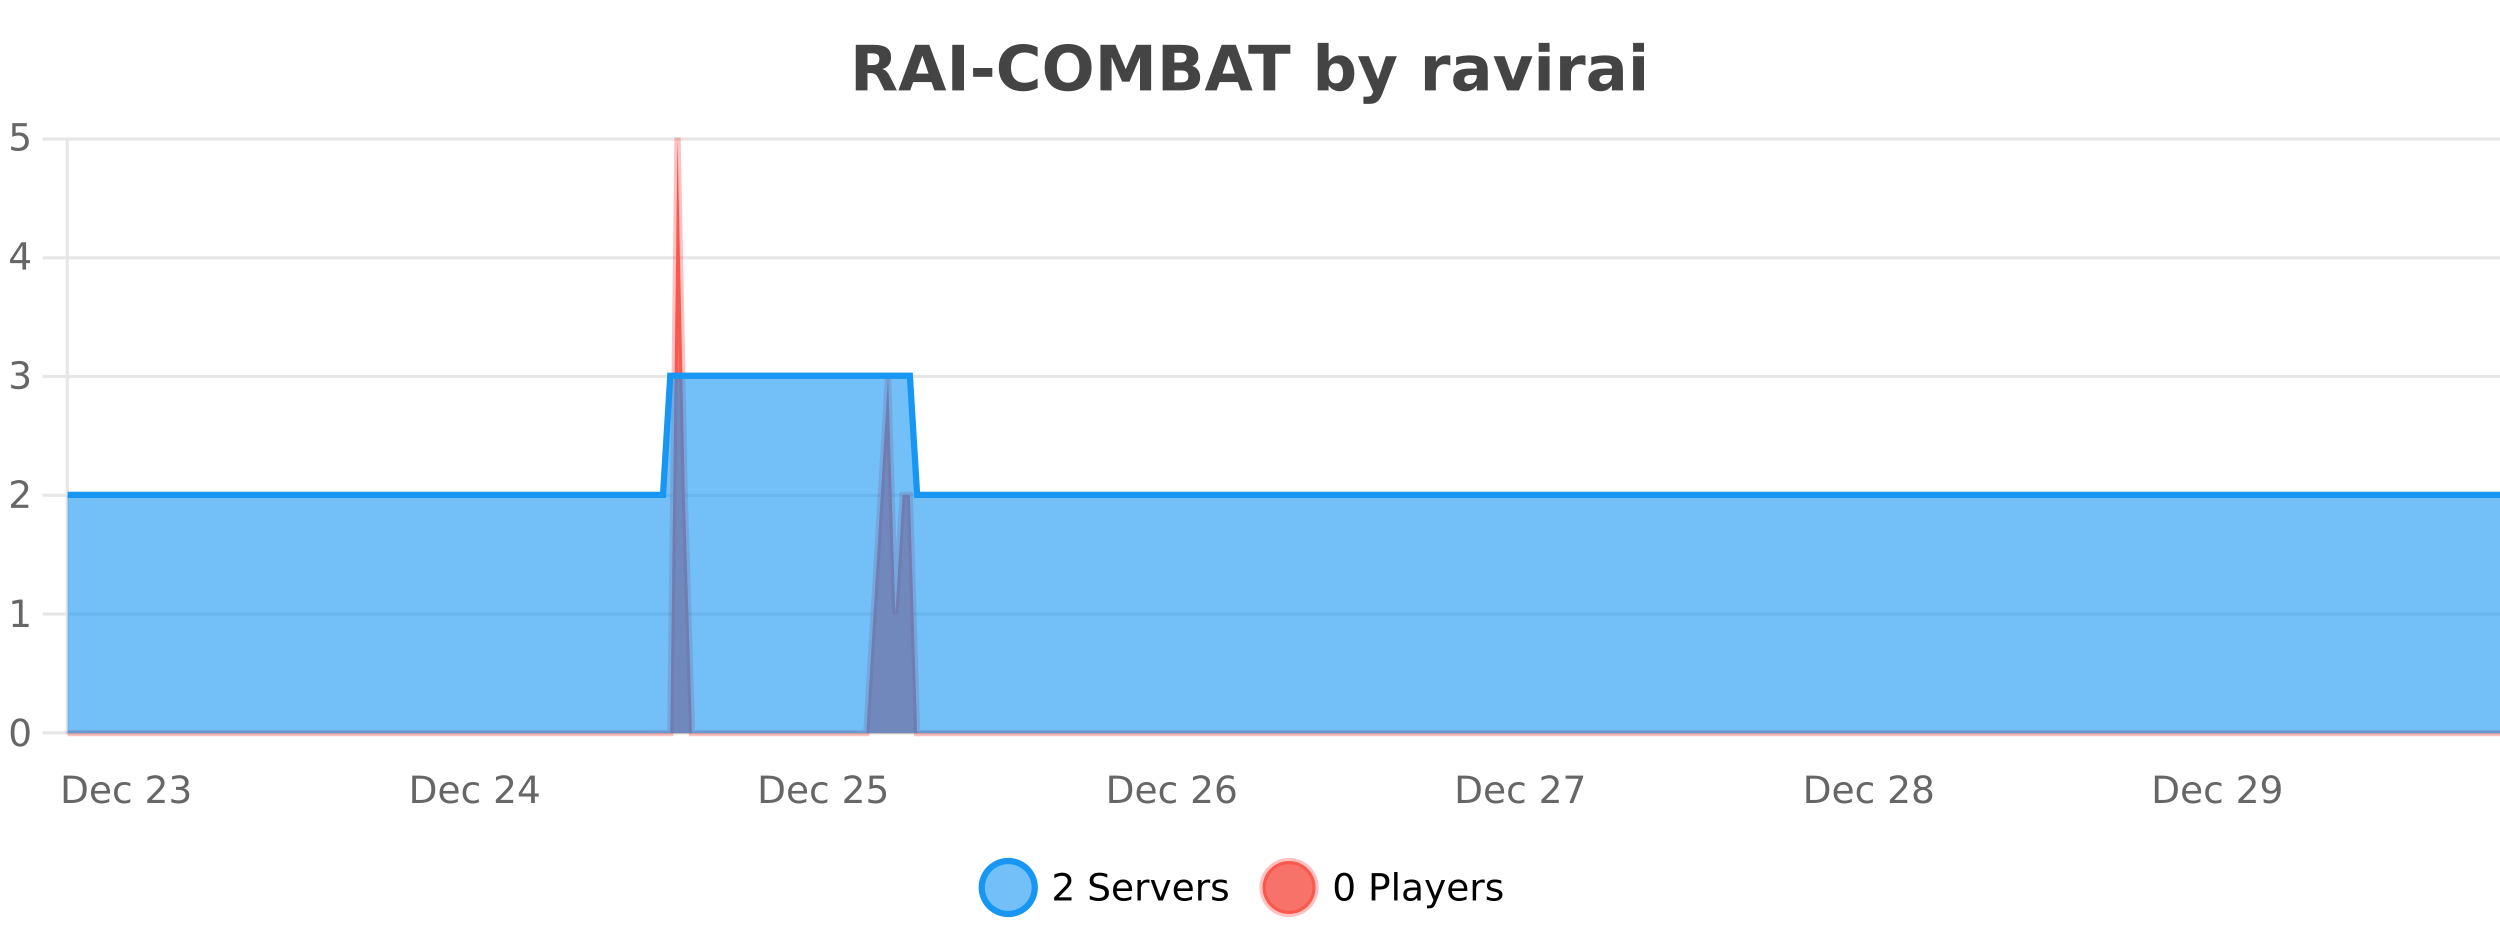 <?xml version="1.0" encoding="UTF-8"?>
<svg xmlns="http://www.w3.org/2000/svg" xmlns:xlink="http://www.w3.org/1999/xlink" width="800pt" height="300pt" viewBox="0 0 800 300" version="1.1">
<defs>
<clipPath id="clip1">
  <path d="M 285 263 L 360 263 L 360 300 L 285 300 Z M 285 263 "/>
</clipPath>
<clipPath id="clip2">
  <path d="M 375 263 L 450 263 L 450 300 L 375 300 Z M 375 263 "/>
</clipPath>
<clipPath id="clip3">
  <path d="M 21.633 44 L 800 44 L 800 234.602 L 21.633 234.602 Z M 21.633 44 "/>
</clipPath>
<clipPath id="clip4">
  <path d="M 20.633 43 L 800 43 L 800 235.602 L 20.633 235.602 Z M 20.633 43 "/>
</clipPath>
<clipPath id="clip5">
  <path d="M 21.633 120 L 800 120 L 800 234.602 L 21.633 234.602 Z M 21.633 120 "/>
</clipPath>
<clipPath id="clip6">
  <path d="M 20.633 91 L 800 91 L 800 187 L 20.633 187 Z M 20.633 91 "/>
</clipPath>
</defs>
<g id="surface4300246">
<rect x="0" y="0" width="800" height="300" style="fill:rgb(100%,100%,100%);fill-opacity:1;stroke:none;"/>
<path style="fill:none;stroke-width:1;stroke-linecap:butt;stroke-linejoin:miter;stroke:rgb(0%,0%,0%);stroke-opacity:0.098;stroke-miterlimit:10;" d="M 22 234.5 L 800 234.5 "/>
<path style="fill:none;stroke-width:1;stroke-linecap:butt;stroke-linejoin:miter;stroke:rgb(0%,0%,0%);stroke-opacity:0.098;stroke-miterlimit:10;" d="M 13.633 234.5 L 21 234.5 "/>
<path style="fill:none;stroke-width:1;stroke-linecap:butt;stroke-linejoin:miter;stroke:rgb(0%,0%,0%);stroke-opacity:0.098;stroke-miterlimit:10;" d="M 22 196.5 L 800 196.5 "/>
<path style="fill:none;stroke-width:1;stroke-linecap:butt;stroke-linejoin:miter;stroke:rgb(0%,0%,0%);stroke-opacity:0.098;stroke-miterlimit:10;" d="M 13.633 196.5 L 21 196.5 "/>
<path style="fill:none;stroke-width:1;stroke-linecap:butt;stroke-linejoin:miter;stroke:rgb(0%,0%,0%);stroke-opacity:0.098;stroke-miterlimit:10;" d="M 22 158.5 L 800 158.5 "/>
<path style="fill:none;stroke-width:1;stroke-linecap:butt;stroke-linejoin:miter;stroke:rgb(0%,0%,0%);stroke-opacity:0.098;stroke-miterlimit:10;" d="M 13.633 158.5 L 21 158.5 "/>
<path style="fill:none;stroke-width:1;stroke-linecap:butt;stroke-linejoin:miter;stroke:rgb(0%,0%,0%);stroke-opacity:0.098;stroke-miterlimit:10;" d="M 22 120.5 L 800 120.5 "/>
<path style="fill:none;stroke-width:1;stroke-linecap:butt;stroke-linejoin:miter;stroke:rgb(0%,0%,0%);stroke-opacity:0.098;stroke-miterlimit:10;" d="M 13.633 120.5 L 21 120.5 "/>
<path style="fill:none;stroke-width:1;stroke-linecap:butt;stroke-linejoin:miter;stroke:rgb(0%,0%,0%);stroke-opacity:0.098;stroke-miterlimit:10;" d="M 22 82.5 L 800 82.5 "/>
<path style="fill:none;stroke-width:1;stroke-linecap:butt;stroke-linejoin:miter;stroke:rgb(0%,0%,0%);stroke-opacity:0.098;stroke-miterlimit:10;" d="M 13.633 82.5 L 21 82.5 "/>
<path style="fill:none;stroke-width:1;stroke-linecap:butt;stroke-linejoin:miter;stroke:rgb(0%,0%,0%);stroke-opacity:0.098;stroke-miterlimit:10;" d="M 22 44.5 L 800 44.5 "/>
<path style="fill:none;stroke-width:1;stroke-linecap:butt;stroke-linejoin:miter;stroke:rgb(0%,0%,0%);stroke-opacity:0.098;stroke-miterlimit:10;" d="M 13.633 44.5 L 21 44.5 "/>
<path style=" stroke:none;fill-rule:nonzero;fill:rgb(9.02%,58.824%,95.294%);fill-opacity:0.6;" d="M 331.121 284 C 331.121 288.688 327.324 292.484 322.637 292.484 C 317.953 292.484 314.152 288.688 314.152 284 C 314.152 279.312 317.953 275.516 322.637 275.516 C 327.324 275.516 331.121 279.312 331.121 284 Z M 331.121 284 "/>
<g clip-path="url(#clip1)" clip-rule="nonzero">
<path style="fill:none;stroke-width:2;stroke-linecap:butt;stroke-linejoin:miter;stroke:rgb(9.02%,58.824%,95.294%);stroke-opacity:1;stroke-miterlimit:10;" d="M 331.121 284 C 331.121 288.688 327.324 292.484 322.637 292.484 C 317.953 292.484 314.152 288.688 314.152 284 C 314.152 279.312 317.953 275.516 322.637 275.516 C 327.324 275.516 331.121 279.312 331.121 284 Z M 331.121 284 "/>
</g>
<path style=" stroke:none;fill-rule:nonzero;fill:rgb(0%,0%,0%);fill-opacity:1;" d="M 338.75 287.156 L 342.891 287.156 L 342.891 288.156 L 337.328 288.156 L 337.328 287.156 C 337.773 286.699 338.383 286.078 339.156 285.297 C 339.938 284.508 340.426 283.996 340.625 283.766 C 341.008 283.352 341.273 282.996 341.422 282.703 C 341.578 282.402 341.656 282.109 341.656 281.828 C 341.656 281.359 341.488 280.98 341.156 280.688 C 340.832 280.398 340.41 280.25 339.891 280.25 C 339.516 280.25 339.117 280.312 338.703 280.438 C 338.297 280.562 337.859 280.762 337.391 281.031 L 337.391 279.828 C 337.867 279.641 338.312 279.5 338.719 279.406 C 339.133 279.305 339.516 279.25 339.859 279.25 C 340.766 279.25 341.488 279.48 342.031 279.938 C 342.57 280.387 342.844 280.992 342.844 281.75 C 342.844 282.105 342.773 282.445 342.641 282.766 C 342.504 283.09 342.258 283.469 341.906 283.906 C 341.801 284.023 341.488 284.352 340.969 284.891 C 340.445 285.434 339.707 286.188 338.75 287.156 Z M 354.32 279.688 L 354.32 280.844 C 353.871 280.637 353.445 280.48 353.039 280.375 C 352.641 280.262 352.262 280.203 351.898 280.203 C 351.25 280.203 350.75 280.328 350.398 280.578 C 350.055 280.828 349.883 281.188 349.883 281.656 C 349.883 282.043 349.996 282.336 350.227 282.531 C 350.453 282.73 350.898 282.887 351.555 283 L 352.258 283.156 C 353.141 283.324 353.793 283.621 354.211 284.047 C 354.637 284.465 354.852 285.027 354.852 285.734 C 354.852 286.59 354.562 287.234 353.992 287.672 C 353.43 288.109 352.594 288.328 351.492 288.328 C 351.086 288.328 350.648 288.281 350.18 288.188 C 349.711 288.094 349.227 287.953 348.727 287.766 L 348.727 286.547 C 349.203 286.82 349.672 287.023 350.133 287.156 C 350.602 287.293 351.055 287.359 351.492 287.359 C 352.168 287.359 352.688 287.23 353.055 286.969 C 353.43 286.699 353.617 286.32 353.617 285.828 C 353.617 285.402 353.48 285.07 353.211 284.828 C 352.949 284.578 352.516 284.398 351.914 284.281 L 351.195 284.141 C 350.309 283.965 349.668 283.688 349.273 283.312 C 348.887 282.938 348.695 282.418 348.695 281.75 C 348.695 280.969 348.965 280.359 349.508 279.922 C 350.047 279.477 350.797 279.25 351.758 279.25 C 352.172 279.25 352.59 279.289 353.008 279.359 C 353.434 279.434 353.871 279.543 354.32 279.688 Z M 362.266 284.609 L 362.266 285.125 L 357.297 285.125 C 357.348 285.875 357.57 286.445 357.969 286.828 C 358.375 287.215 358.93 287.406 359.641 287.406 C 360.055 287.406 360.457 287.359 360.844 287.266 C 361.238 287.164 361.629 287.008 362.016 286.797 L 362.016 287.828 C 361.617 287.984 361.219 288.105 360.812 288.188 C 360.406 288.281 359.992 288.328 359.578 288.328 C 358.535 288.328 357.707 288.027 357.094 287.422 C 356.477 286.809 356.172 285.98 356.172 284.938 C 356.172 283.867 356.461 283.016 357.047 282.391 C 357.629 281.758 358.41 281.438 359.391 281.438 C 360.273 281.438 360.973 281.727 361.484 282.297 C 362.004 282.859 362.266 283.633 362.266 284.609 Z M 361.188 284.281 C 361.176 283.699 361.008 283.23 360.688 282.875 C 360.363 282.523 359.938 282.344 359.406 282.344 C 358.801 282.344 358.316 282.516 357.953 282.859 C 357.598 283.203 357.395 283.684 357.344 284.297 Z M 367.836 282.594 C 367.711 282.531 367.574 282.484 367.43 282.453 C 367.293 282.414 367.137 282.391 366.961 282.391 C 366.355 282.391 365.887 282.59 365.555 282.984 C 365.23 283.383 365.07 283.953 365.07 284.703 L 365.07 288.156 L 363.992 288.156 L 363.992 281.594 L 365.07 281.594 L 365.07 282.609 C 365.297 282.215 365.594 281.922 365.961 281.734 C 366.324 281.539 366.766 281.438 367.289 281.438 C 367.359 281.438 367.438 281.445 367.523 281.453 C 367.617 281.465 367.715 281.48 367.82 281.5 Z M 368.195 281.594 L 369.336 281.594 L 371.383 287.094 L 373.445 281.594 L 374.586 281.594 L 372.117 288.156 L 370.648 288.156 Z M 381.688 284.609 L 381.688 285.125 L 376.719 285.125 C 376.77 285.875 376.992 286.445 377.391 286.828 C 377.797 287.215 378.352 287.406 379.062 287.406 C 379.477 287.406 379.879 287.359 380.266 287.266 C 380.66 287.164 381.051 287.008 381.438 286.797 L 381.438 287.828 C 381.039 287.984 380.641 288.105 380.234 288.188 C 379.828 288.281 379.414 288.328 379 288.328 C 377.957 288.328 377.129 288.027 376.516 287.422 C 375.898 286.809 375.594 285.98 375.594 284.938 C 375.594 283.867 375.883 283.016 376.469 282.391 C 377.051 281.758 377.832 281.438 378.812 281.438 C 379.695 281.438 380.395 281.727 380.906 282.297 C 381.426 282.859 381.688 283.633 381.688 284.609 Z M 380.609 284.281 C 380.598 283.699 380.43 283.23 380.109 282.875 C 379.785 282.523 379.359 282.344 378.828 282.344 C 378.223 282.344 377.738 282.516 377.375 282.859 C 377.02 283.203 376.816 283.684 376.766 284.297 Z M 387.258 282.594 C 387.133 282.531 386.996 282.484 386.852 282.453 C 386.715 282.414 386.559 282.391 386.383 282.391 C 385.777 282.391 385.309 282.59 384.977 282.984 C 384.652 283.383 384.492 283.953 384.492 284.703 L 384.492 288.156 L 383.414 288.156 L 383.414 281.594 L 384.492 281.594 L 384.492 282.609 C 384.719 282.215 385.016 281.922 385.383 281.734 C 385.746 281.539 386.188 281.438 386.711 281.438 C 386.781 281.438 386.859 281.445 386.945 281.453 C 387.039 281.465 387.137 281.48 387.242 281.5 Z M 392.562 281.781 L 392.562 282.812 C 392.258 282.656 391.941 282.543 391.609 282.469 C 391.285 282.387 390.945 282.344 390.594 282.344 C 390.062 282.344 389.66 282.43 389.391 282.594 C 389.117 282.75 388.984 282.996 388.984 283.328 C 388.984 283.578 389.078 283.777 389.266 283.922 C 389.461 284.059 389.852 284.188 390.438 284.312 L 390.797 284.406 C 391.566 284.562 392.113 284.793 392.438 285.094 C 392.758 285.398 392.922 285.812 392.922 286.344 C 392.922 286.961 392.676 287.445 392.188 287.797 C 391.707 288.152 391.047 288.328 390.203 288.328 C 389.848 288.328 389.477 288.289 389.094 288.219 C 388.719 288.156 388.32 288.059 387.906 287.922 L 387.906 286.797 C 388.301 287.008 388.691 287.164 389.078 287.266 C 389.461 287.371 389.848 287.422 390.234 287.422 C 390.734 287.422 391.117 287.34 391.391 287.172 C 391.672 286.996 391.812 286.746 391.812 286.422 C 391.812 286.133 391.711 285.906 391.516 285.75 C 391.316 285.594 390.883 285.445 390.219 285.297 L 389.844 285.219 C 389.176 285.074 388.691 284.855 388.391 284.562 C 388.098 284.273 387.953 283.875 387.953 283.375 C 387.953 282.75 388.172 282.273 388.609 281.938 C 389.047 281.605 389.664 281.438 390.469 281.438 C 390.863 281.438 391.238 281.469 391.594 281.531 C 391.945 281.586 392.27 281.668 392.562 281.781 Z M 332.637 277.016 "/>
<path style=" stroke:none;fill-rule:nonzero;fill:rgb(96.863%,44.706%,40.784%);fill-opacity:1;" d="M 420.988 284 C 420.988 288.688 417.191 292.484 412.504 292.484 C 407.82 292.484 404.02 288.688 404.02 284 C 404.02 279.312 407.82 275.516 412.504 275.516 C 417.191 275.516 420.988 279.312 420.988 284 Z M 420.988 284 "/>
<g clip-path="url(#clip2)" clip-rule="nonzero">
<path style="fill:none;stroke-width:2;stroke-linecap:butt;stroke-linejoin:miter;stroke:rgb(100%,4.706%,0%);stroke-opacity:0.247;stroke-miterlimit:10;" d="M 420.988 284 C 420.988 288.688 417.191 292.484 412.504 292.484 C 407.82 292.484 404.02 288.688 404.02 284 C 404.02 279.312 407.82 275.516 412.504 275.516 C 417.191 275.516 420.988 279.312 420.988 284 Z M 420.988 284 "/>
</g>
<path style=" stroke:none;fill-rule:nonzero;fill:rgb(0%,0%,0%);fill-opacity:1;" d="M 430.133 280.188 C 429.527 280.188 429.07 280.492 428.758 281.094 C 428.453 281.688 428.305 282.59 428.305 283.797 C 428.305 284.996 428.453 285.898 428.758 286.5 C 429.07 287.094 429.527 287.391 430.133 287.391 C 430.746 287.391 431.203 287.094 431.508 286.5 C 431.82 285.898 431.977 284.996 431.977 283.797 C 431.977 282.59 431.82 281.688 431.508 281.094 C 431.203 280.492 430.746 280.188 430.133 280.188 Z M 430.133 279.25 C 431.109 279.25 431.859 279.641 432.383 280.422 C 432.902 281.195 433.164 282.32 433.164 283.797 C 433.164 285.266 432.902 286.391 432.383 287.172 C 431.859 287.945 431.109 288.328 430.133 288.328 C 429.152 288.328 428.402 287.945 427.883 287.172 C 427.371 286.391 427.117 285.266 427.117 283.797 C 427.117 282.32 427.371 281.195 427.883 280.422 C 428.402 279.641 429.152 279.25 430.133 279.25 Z M 440.125 280.375 L 440.125 283.672 L 441.609 283.672 C 442.16 283.672 442.586 283.531 442.891 283.25 C 443.191 282.961 443.344 282.547 443.344 282.016 C 443.344 281.496 443.191 281.094 442.891 280.812 C 442.586 280.523 442.16 280.375 441.609 280.375 Z M 438.938 279.406 L 441.609 279.406 C 442.598 279.406 443.344 279.633 443.844 280.078 C 444.344 280.516 444.594 281.164 444.594 282.016 C 444.594 282.883 444.344 283.539 443.844 283.984 C 443.344 284.422 442.598 284.641 441.609 284.641 L 440.125 284.641 L 440.125 288.156 L 438.938 288.156 Z M 446.129 279.031 L 447.207 279.031 L 447.207 288.156 L 446.129 288.156 Z M 452.445 284.859 C 451.578 284.859 450.977 284.961 450.633 285.156 C 450.297 285.355 450.133 285.695 450.133 286.172 C 450.133 286.559 450.258 286.867 450.508 287.094 C 450.766 287.312 451.109 287.422 451.539 287.422 C 452.141 287.422 452.621 287.215 452.977 286.797 C 453.34 286.371 453.523 285.805 453.523 285.094 L 453.523 284.859 Z M 454.602 284.406 L 454.602 288.156 L 453.523 288.156 L 453.523 287.156 C 453.273 287.555 452.965 287.852 452.602 288.047 C 452.234 288.234 451.789 288.328 451.258 288.328 C 450.578 288.328 450.043 288.141 449.648 287.766 C 449.25 287.383 449.055 286.875 449.055 286.25 C 449.055 285.512 449.297 284.953 449.789 284.578 C 450.289 284.203 451.027 284.016 452.008 284.016 L 453.523 284.016 L 453.523 283.906 C 453.523 283.406 453.355 283.023 453.023 282.75 C 452.699 282.48 452.246 282.344 451.664 282.344 C 451.289 282.344 450.918 282.391 450.555 282.484 C 450.199 282.578 449.859 282.715 449.539 282.891 L 449.539 281.891 C 449.934 281.734 450.312 281.621 450.68 281.547 C 451.055 281.477 451.418 281.438 451.773 281.438 C 452.719 281.438 453.43 281.684 453.898 282.172 C 454.367 282.664 454.602 283.406 454.602 284.406 Z M 459.551 288.766 C 459.246 289.547 458.949 290.055 458.66 290.297 C 458.367 290.535 457.98 290.656 457.504 290.656 L 456.645 290.656 L 456.645 289.75 L 457.27 289.75 C 457.57 289.75 457.801 289.676 457.957 289.531 C 458.121 289.395 458.305 289.066 458.504 288.547 L 458.707 288.047 L 456.051 281.594 L 457.191 281.594 L 459.238 286.719 L 461.301 281.594 L 462.441 281.594 Z M 469.543 284.609 L 469.543 285.125 L 464.574 285.125 C 464.625 285.875 464.848 286.445 465.246 286.828 C 465.652 287.215 466.207 287.406 466.918 287.406 C 467.332 287.406 467.734 287.359 468.121 287.266 C 468.516 287.164 468.906 287.008 469.293 286.797 L 469.293 287.828 C 468.895 287.984 468.496 288.105 468.09 288.188 C 467.684 288.281 467.27 288.328 466.855 288.328 C 465.812 288.328 464.984 288.027 464.371 287.422 C 463.754 286.809 463.449 285.98 463.449 284.938 C 463.449 283.867 463.738 283.016 464.324 282.391 C 464.906 281.758 465.688 281.438 466.668 281.438 C 467.551 281.438 468.25 281.727 468.762 282.297 C 469.281 282.859 469.543 283.633 469.543 284.609 Z M 468.465 284.281 C 468.453 283.699 468.285 283.23 467.965 282.875 C 467.641 282.523 467.215 282.344 466.684 282.344 C 466.078 282.344 465.594 282.516 465.23 282.859 C 464.875 283.203 464.672 283.684 464.621 284.297 Z M 475.113 282.594 C 474.988 282.531 474.852 282.484 474.707 282.453 C 474.57 282.414 474.414 282.391 474.238 282.391 C 473.633 282.391 473.164 282.59 472.832 282.984 C 472.508 283.383 472.348 283.953 472.348 284.703 L 472.348 288.156 L 471.27 288.156 L 471.27 281.594 L 472.348 281.594 L 472.348 282.609 C 472.574 282.215 472.871 281.922 473.238 281.734 C 473.602 281.539 474.043 281.438 474.566 281.438 C 474.637 281.438 474.715 281.445 474.801 281.453 C 474.895 281.465 474.992 281.48 475.098 281.5 Z M 480.422 281.781 L 480.422 282.812 C 480.117 282.656 479.801 282.543 479.469 282.469 C 479.145 282.387 478.805 282.344 478.453 282.344 C 477.922 282.344 477.52 282.43 477.25 282.594 C 476.977 282.75 476.844 282.996 476.844 283.328 C 476.844 283.578 476.938 283.777 477.125 283.922 C 477.32 284.059 477.711 284.188 478.297 284.312 L 478.656 284.406 C 479.426 284.562 479.973 284.793 480.297 285.094 C 480.617 285.398 480.781 285.812 480.781 286.344 C 480.781 286.961 480.535 287.445 480.047 287.797 C 479.566 288.152 478.906 288.328 478.062 288.328 C 477.707 288.328 477.336 288.289 476.953 288.219 C 476.578 288.156 476.18 288.059 475.766 287.922 L 475.766 286.797 C 476.16 287.008 476.551 287.164 476.938 287.266 C 477.32 287.371 477.707 287.422 478.094 287.422 C 478.594 287.422 478.977 287.34 479.25 287.172 C 479.531 286.996 479.672 286.746 479.672 286.422 C 479.672 286.133 479.57 285.906 479.375 285.75 C 479.176 285.594 478.742 285.445 478.078 285.297 L 477.703 285.219 C 477.035 285.074 476.551 284.855 476.25 284.562 C 475.957 284.273 475.812 283.875 475.812 283.375 C 475.812 282.75 476.031 282.273 476.469 281.938 C 476.906 281.605 477.523 281.438 478.328 281.438 C 478.723 281.438 479.098 281.469 479.453 281.531 C 479.805 281.586 480.129 281.668 480.422 281.781 Z M 422.504 277.016 "/>
<path style=" stroke:none;fill-rule:nonzero;fill:rgb(26.667%,26.667%,26.667%);fill-opacity:1;" d="M 279.172 20.812 C 279.961 20.812 280.531 20.668 280.875 20.375 C 281.219 20.074 281.391 19.59 281.391 18.922 C 281.391 18.258 281.219 17.781 280.875 17.5 C 280.531 17.211 279.961 17.062 279.172 17.062 L 277.594 17.062 L 277.594 20.812 Z M 277.594 23.406 L 277.594 28.922 L 273.844 28.922 L 273.844 14.344 L 279.578 14.344 C 281.492 14.344 282.898 14.668 283.797 15.312 C 284.691 15.961 285.141 16.977 285.141 18.359 C 285.141 19.328 284.906 20.125 284.438 20.75 C 283.977 21.367 283.281 21.82 282.344 22.109 C 282.852 22.227 283.312 22.492 283.719 22.906 C 284.125 23.312 284.535 23.938 284.953 24.781 L 287 28.922 L 283 28.922 L 281.219 25.297 C 280.863 24.57 280.5 24.074 280.125 23.812 C 279.758 23.543 279.27 23.406 278.656 23.406 Z M 298.086 26.266 L 292.211 26.266 L 291.273 28.922 L 287.492 28.922 L 292.898 14.344 L 297.383 14.344 L 302.773 28.922 L 299.008 28.922 Z M 293.148 23.562 L 297.133 23.562 L 295.148 17.766 Z M 304.723 14.344 L 308.473 14.344 L 308.473 28.922 L 304.723 28.922 Z M 311.398 21.75 L 317.539 21.75 L 317.539 24.578 L 311.398 24.578 Z M 332.027 28.125 C 331.328 28.48 330.605 28.746 329.855 28.922 C 329.113 29.109 328.332 29.203 327.512 29.203 C 325.082 29.203 323.16 28.527 321.746 27.172 C 320.328 25.809 319.621 23.965 319.621 21.641 C 319.621 19.32 320.328 17.48 321.746 16.125 C 323.16 14.762 325.082 14.078 327.512 14.078 C 328.332 14.078 329.113 14.172 329.855 14.359 C 330.605 14.539 331.328 14.805 332.027 15.156 L 332.027 18.172 C 331.328 17.703 330.641 17.359 329.965 17.141 C 329.285 16.914 328.574 16.797 327.824 16.797 C 326.48 16.797 325.422 17.23 324.652 18.094 C 323.891 18.949 323.512 20.133 323.512 21.641 C 323.512 23.152 323.891 24.34 324.652 25.203 C 325.422 26.059 326.48 26.484 327.824 26.484 C 328.574 26.484 329.285 26.375 329.965 26.156 C 330.641 25.93 331.328 25.578 332.027 25.109 Z M 341.797 16.797 C 340.648 16.797 339.758 17.227 339.125 18.078 C 338.5 18.922 338.188 20.109 338.188 21.641 C 338.188 23.172 338.5 24.367 339.125 25.219 C 339.758 26.062 340.648 26.484 341.797 26.484 C 342.941 26.484 343.832 26.062 344.469 25.219 C 345.102 24.367 345.422 23.172 345.422 21.641 C 345.422 20.109 345.102 18.922 344.469 18.078 C 343.832 17.227 342.941 16.797 341.797 16.797 Z M 341.797 14.078 C 344.141 14.078 345.973 14.75 347.297 16.094 C 348.629 17.43 349.297 19.277 349.297 21.641 C 349.297 24.008 348.629 25.859 347.297 27.203 C 345.973 28.539 344.141 29.203 341.797 29.203 C 339.453 29.203 337.613 28.539 336.281 27.203 C 334.957 25.859 334.297 24.008 334.297 21.641 C 334.297 19.277 334.957 17.43 336.281 16.094 C 337.613 14.75 339.453 14.078 341.797 14.078 Z M 352.145 14.344 L 356.926 14.344 L 360.238 22.141 L 363.582 14.344 L 368.363 14.344 L 368.363 28.922 L 364.801 28.922 L 364.801 18.25 L 361.441 26.125 L 359.066 26.125 L 355.707 18.25 L 355.707 28.922 L 352.145 28.922 Z M 377.875 19.984 C 378.469 19.984 378.914 19.855 379.219 19.594 C 379.531 19.336 379.688 18.949 379.688 18.438 C 379.688 17.938 379.531 17.559 379.219 17.297 C 378.914 17.039 378.469 16.906 377.875 16.906 L 375.797 16.906 L 375.797 19.984 Z M 378 26.359 C 378.758 26.359 379.328 26.203 379.703 25.891 C 380.086 25.57 380.281 25.086 380.281 24.438 C 380.281 23.805 380.094 23.328 379.719 23.016 C 379.344 22.703 378.77 22.547 378 22.547 L 375.797 22.547 L 375.797 26.359 Z M 381.5 21.125 C 382.312 21.355 382.938 21.789 383.375 22.422 C 383.82 23.047 384.047 23.82 384.047 24.734 C 384.047 26.141 383.566 27.195 382.609 27.891 C 381.66 28.578 380.219 28.922 378.281 28.922 L 372.047 28.922 L 372.047 14.344 L 377.688 14.344 C 379.707 14.344 381.172 14.652 382.078 15.266 C 382.992 15.871 383.453 16.852 383.453 18.203 C 383.453 18.914 383.285 19.516 382.953 20.016 C 382.617 20.508 382.133 20.875 381.5 21.125 Z M 396.133 26.266 L 390.258 26.266 L 389.32 28.922 L 385.539 28.922 L 390.945 14.344 L 395.43 14.344 L 400.82 28.922 L 397.055 28.922 Z M 391.195 23.562 L 395.18 23.562 L 393.195 17.766 Z M 399.469 14.344 L 412.906 14.344 L 412.906 17.188 L 408.078 17.188 L 408.078 28.922 L 404.312 28.922 L 404.312 17.188 L 399.469 17.188 Z M 427.477 26.672 C 428.227 26.672 428.797 26.402 429.195 25.859 C 429.59 25.309 429.789 24.512 429.789 23.469 C 429.789 22.43 429.59 21.637 429.195 21.094 C 428.797 20.543 428.227 20.266 427.477 20.266 C 426.727 20.266 426.148 20.543 425.742 21.094 C 425.344 21.637 425.148 22.43 425.148 23.469 C 425.148 24.5 425.344 25.293 425.742 25.844 C 426.148 26.398 426.727 26.672 427.477 26.672 Z M 425.148 19.578 C 425.637 18.945 426.172 18.477 426.758 18.172 C 427.34 17.871 428.012 17.719 428.773 17.719 C 430.125 17.719 431.234 18.258 432.102 19.328 C 432.965 20.402 433.398 21.781 433.398 23.469 C 433.398 25.148 432.965 26.523 432.102 27.594 C 431.234 28.668 430.125 29.203 428.773 29.203 C 428.012 29.203 427.34 29.051 426.758 28.75 C 426.172 28.449 425.637 27.98 425.148 27.344 L 425.148 28.922 L 421.664 28.922 L 421.664 13.719 L 425.148 13.719 Z M 434.547 17.984 L 438.031 17.984 L 440.984 25.406 L 443.484 17.984 L 446.969 17.984 L 442.375 29.953 C 441.914 31.172 441.375 32.02 440.75 32.5 C 440.133 32.988 439.328 33.234 438.328 33.234 L 436.297 33.234 L 436.297 30.938 L 437.391 30.938 C 437.984 30.938 438.414 30.844 438.688 30.656 C 438.957 30.469 439.164 30.129 439.312 29.641 L 439.422 29.344 Z M 464.109 20.969 C 463.797 20.824 463.488 20.719 463.188 20.656 C 462.883 20.586 462.582 20.547 462.281 20.547 C 461.375 20.547 460.676 20.836 460.188 21.406 C 459.707 21.98 459.469 22.805 459.469 23.875 L 459.469 28.922 L 455.984 28.922 L 455.984 17.984 L 459.469 17.984 L 459.469 19.781 C 459.914 19.062 460.43 18.543 461.016 18.219 C 461.598 17.887 462.297 17.719 463.109 17.719 C 463.234 17.719 463.363 17.727 463.5 17.734 C 463.633 17.746 463.832 17.766 464.094 17.797 Z M 470.734 24 C 470.004 24 469.457 24.125 469.094 24.375 C 468.727 24.617 468.547 24.98 468.547 25.469 C 468.547 25.906 468.691 26.25 468.984 26.5 C 469.285 26.75 469.695 26.875 470.219 26.875 C 470.875 26.875 471.426 26.641 471.875 26.172 C 472.332 25.703 472.562 25.117 472.562 24.406 L 472.562 24 Z M 476.078 22.688 L 476.078 28.922 L 472.562 28.922 L 472.562 27.297 C 472.094 27.965 471.562 28.449 470.969 28.75 C 470.383 29.051 469.672 29.203 468.828 29.203 C 467.703 29.203 466.785 28.875 466.078 28.219 C 465.367 27.555 465.016 26.695 465.016 25.641 C 465.016 24.359 465.453 23.422 466.328 22.828 C 467.211 22.227 468.602 21.922 470.5 21.922 L 472.562 21.922 L 472.562 21.641 C 472.562 21.09 472.344 20.688 471.906 20.438 C 471.469 20.18 470.785 20.047 469.859 20.047 C 469.109 20.047 468.41 20.125 467.766 20.281 C 467.117 20.43 466.52 20.648 465.969 20.938 L 465.969 18.281 C 466.719 18.094 467.469 17.953 468.219 17.859 C 468.977 17.766 469.738 17.719 470.5 17.719 C 472.469 17.719 473.891 18.109 474.766 18.891 C 475.641 19.664 476.078 20.93 476.078 22.688 Z M 477.953 17.984 L 481.453 17.984 L 484.188 25.547 L 486.891 17.984 L 490.406 17.984 L 486.094 28.922 L 482.25 28.922 Z M 492.379 17.984 L 495.863 17.984 L 495.863 28.922 L 492.379 28.922 Z M 492.379 13.719 L 495.863 13.719 L 495.863 16.578 L 492.379 16.578 Z M 507.359 20.969 C 507.047 20.824 506.738 20.719 506.438 20.656 C 506.133 20.586 505.832 20.547 505.531 20.547 C 504.625 20.547 503.926 20.836 503.438 21.406 C 502.957 21.98 502.719 22.805 502.719 23.875 L 502.719 28.922 L 499.234 28.922 L 499.234 17.984 L 502.719 17.984 L 502.719 19.781 C 503.164 19.062 503.68 18.543 504.266 18.219 C 504.848 17.887 505.547 17.719 506.359 17.719 C 506.484 17.719 506.613 17.727 506.75 17.734 C 506.883 17.746 507.082 17.766 507.344 17.797 Z M 513.988 24 C 513.258 24 512.711 24.125 512.348 24.375 C 511.98 24.617 511.801 24.98 511.801 25.469 C 511.801 25.906 511.945 26.25 512.238 26.5 C 512.539 26.75 512.949 26.875 513.473 26.875 C 514.129 26.875 514.68 26.641 515.129 26.172 C 515.586 25.703 515.816 25.117 515.816 24.406 L 515.816 24 Z M 519.332 22.688 L 519.332 28.922 L 515.816 28.922 L 515.816 27.297 C 515.348 27.965 514.816 28.449 514.223 28.75 C 513.637 29.051 512.926 29.203 512.082 29.203 C 510.957 29.203 510.039 28.875 509.332 28.219 C 508.621 27.555 508.27 26.695 508.27 25.641 C 508.27 24.359 508.707 23.422 509.582 22.828 C 510.465 22.227 511.855 21.922 513.754 21.922 L 515.816 21.922 L 515.816 21.641 C 515.816 21.09 515.598 20.688 515.16 20.438 C 514.723 20.18 514.039 20.047 513.113 20.047 C 512.363 20.047 511.664 20.125 511.02 20.281 C 510.371 20.43 509.773 20.648 509.223 20.938 L 509.223 18.281 C 509.973 18.094 510.723 17.953 511.473 17.859 C 512.23 17.766 512.992 17.719 513.754 17.719 C 515.723 17.719 517.145 18.109 518.02 18.891 C 518.895 19.664 519.332 20.93 519.332 22.688 Z M 522.594 17.984 L 526.078 17.984 L 526.078 28.922 L 522.594 28.922 Z M 522.594 13.719 L 526.078 13.719 L 526.078 16.578 L 522.594 16.578 Z M 272 10.359 "/>
<path style="fill:none;stroke-width:1;stroke-linecap:butt;stroke-linejoin:miter;stroke:rgb(0%,0%,0%);stroke-opacity:0.098;stroke-miterlimit:10;" d="M 21 234.5 L 801 234.5 "/>
<path style=" stroke:none;fill-rule:nonzero;fill:rgb(40%,40%,40%);fill-opacity:1;" d="M 21.582 249.172 L 21.582 255.984 L 23.02 255.984 C 24.227 255.984 25.105 255.715 25.66 255.172 C 26.223 254.621 26.504 253.75 26.504 252.562 C 26.504 251.398 26.223 250.543 25.66 250 C 25.105 249.449 24.227 249.172 23.02 249.172 Z M 20.395 248.203 L 22.832 248.203 C 24.527 248.203 25.773 248.559 26.566 249.266 C 27.355 249.965 27.754 251.062 27.754 252.562 C 27.754 254.074 27.352 255.184 26.551 255.891 C 25.758 256.602 24.52 256.953 22.832 256.953 L 20.395 256.953 Z M 35.211 253.406 L 35.211 253.922 L 30.242 253.922 C 30.293 254.672 30.516 255.242 30.914 255.625 C 31.32 256.012 31.875 256.203 32.586 256.203 C 33 256.203 33.402 256.156 33.789 256.062 C 34.184 255.961 34.574 255.805 34.961 255.594 L 34.961 256.625 C 34.562 256.781 34.164 256.902 33.758 256.984 C 33.352 257.078 32.938 257.125 32.523 257.125 C 31.48 257.125 30.652 256.824 30.039 256.219 C 29.422 255.605 29.117 254.777 29.117 253.734 C 29.117 252.664 29.406 251.812 29.992 251.188 C 30.574 250.555 31.355 250.234 32.336 250.234 C 33.219 250.234 33.918 250.523 34.43 251.094 C 34.949 251.656 35.211 252.43 35.211 253.406 Z M 34.133 253.078 C 34.121 252.496 33.953 252.027 33.633 251.672 C 33.309 251.32 32.883 251.141 32.352 251.141 C 31.746 251.141 31.262 251.312 30.898 251.656 C 30.543 252 30.34 252.48 30.289 253.094 Z M 41.703 250.641 L 41.703 251.656 C 41.391 251.48 41.082 251.352 40.781 251.266 C 40.477 251.184 40.172 251.141 39.859 251.141 C 39.148 251.141 38.602 251.367 38.219 251.812 C 37.832 252.25 37.641 252.871 37.641 253.672 C 37.641 254.477 37.832 255.102 38.219 255.547 C 38.602 255.984 39.148 256.203 39.859 256.203 C 40.172 256.203 40.477 256.164 40.781 256.078 C 41.082 255.996 41.391 255.871 41.703 255.703 L 41.703 256.703 C 41.398 256.84 41.086 256.945 40.766 257.016 C 40.441 257.086 40.098 257.125 39.734 257.125 C 38.742 257.125 37.957 256.82 37.375 256.203 C 36.789 255.578 36.5 254.734 36.5 253.672 C 36.5 252.609 36.789 251.773 37.375 251.156 C 37.969 250.543 38.781 250.234 39.812 250.234 C 40.133 250.234 40.453 250.273 40.766 250.344 C 41.086 250.406 41.398 250.508 41.703 250.641 Z M 48.555 255.953 L 52.695 255.953 L 52.695 256.953 L 47.133 256.953 L 47.133 255.953 C 47.578 255.496 48.188 254.875 48.961 254.094 C 49.742 253.305 50.23 252.793 50.43 252.562 C 50.812 252.148 51.078 251.793 51.227 251.5 C 51.383 251.199 51.461 250.906 51.461 250.625 C 51.461 250.156 51.293 249.777 50.961 249.484 C 50.637 249.195 50.215 249.047 49.695 249.047 C 49.32 249.047 48.922 249.109 48.508 249.234 C 48.102 249.359 47.664 249.559 47.195 249.828 L 47.195 248.625 C 47.672 248.438 48.117 248.297 48.523 248.203 C 48.938 248.102 49.32 248.047 49.664 248.047 C 50.57 248.047 51.293 248.277 51.836 248.734 C 52.375 249.184 52.648 249.789 52.648 250.547 C 52.648 250.902 52.578 251.242 52.445 251.562 C 52.309 251.887 52.062 252.266 51.711 252.703 C 51.605 252.82 51.293 253.148 50.773 253.688 C 50.25 254.23 49.512 254.984 48.555 255.953 Z M 58.766 252.234 C 59.328 252.359 59.766 252.617 60.078 253 C 60.398 253.375 60.562 253.844 60.562 254.406 C 60.562 255.273 60.266 255.945 59.672 256.422 C 59.078 256.891 58.234 257.125 57.141 257.125 C 56.773 257.125 56.395 257.086 56 257.016 C 55.613 256.945 55.219 256.836 54.812 256.688 L 54.812 255.547 C 55.133 255.734 55.488 255.883 55.875 255.984 C 56.27 256.078 56.68 256.125 57.109 256.125 C 57.848 256.125 58.41 255.98 58.797 255.688 C 59.191 255.398 59.391 254.969 59.391 254.406 C 59.391 253.898 59.207 253.496 58.844 253.203 C 58.477 252.914 57.977 252.766 57.344 252.766 L 56.312 252.766 L 56.312 251.797 L 57.391 251.797 C 57.961 251.797 58.406 251.684 58.719 251.453 C 59.031 251.215 59.188 250.875 59.188 250.438 C 59.188 249.992 59.023 249.648 58.703 249.406 C 58.391 249.168 57.938 249.047 57.344 249.047 C 57.008 249.047 56.656 249.086 56.281 249.156 C 55.914 249.219 55.508 249.324 55.062 249.469 L 55.062 248.422 C 55.52 248.297 55.941 248.203 56.328 248.141 C 56.723 248.078 57.094 248.047 57.438 248.047 C 58.344 248.047 59.055 248.25 59.578 248.656 C 60.098 249.062 60.359 249.617 60.359 250.312 C 60.359 250.805 60.219 251.215 59.938 251.547 C 59.664 251.883 59.273 252.109 58.766 252.234 Z M 19.223 245.816 "/>
<path style=" stroke:none;fill-rule:nonzero;fill:rgb(40%,40%,40%);fill-opacity:1;" d="M 133.109 249.172 L 133.109 255.984 L 134.547 255.984 C 135.754 255.984 136.633 255.715 137.188 255.172 C 137.75 254.621 138.031 253.75 138.031 252.562 C 138.031 251.398 137.75 250.543 137.188 250 C 136.633 249.449 135.754 249.172 134.547 249.172 Z M 131.922 248.203 L 134.359 248.203 C 136.055 248.203 137.301 248.559 138.094 249.266 C 138.883 249.965 139.281 251.062 139.281 252.562 C 139.281 254.074 138.879 255.184 138.078 255.891 C 137.285 256.602 136.047 256.953 134.359 256.953 L 131.922 256.953 Z M 146.742 253.406 L 146.742 253.922 L 141.773 253.922 C 141.824 254.672 142.047 255.242 142.445 255.625 C 142.852 256.012 143.406 256.203 144.117 256.203 C 144.531 256.203 144.934 256.156 145.32 256.062 C 145.715 255.961 146.105 255.805 146.492 255.594 L 146.492 256.625 C 146.094 256.781 145.695 256.902 145.289 256.984 C 144.883 257.078 144.469 257.125 144.055 257.125 C 143.012 257.125 142.184 256.824 141.57 256.219 C 140.953 255.605 140.648 254.777 140.648 253.734 C 140.648 252.664 140.938 251.812 141.523 251.188 C 142.105 250.555 142.887 250.234 143.867 250.234 C 144.75 250.234 145.449 250.523 145.961 251.094 C 146.48 251.656 146.742 252.43 146.742 253.406 Z M 145.664 253.078 C 145.652 252.496 145.484 252.027 145.164 251.672 C 144.84 251.32 144.414 251.141 143.883 251.141 C 143.277 251.141 142.793 251.312 142.43 251.656 C 142.074 252 141.871 252.48 141.82 253.094 Z M 153.234 250.641 L 153.234 251.656 C 152.922 251.48 152.613 251.352 152.312 251.266 C 152.008 251.184 151.703 251.141 151.391 251.141 C 150.68 251.141 150.133 251.367 149.75 251.812 C 149.363 252.25 149.172 252.871 149.172 253.672 C 149.172 254.477 149.363 255.102 149.75 255.547 C 150.133 255.984 150.68 256.203 151.391 256.203 C 151.703 256.203 152.008 256.164 152.312 256.078 C 152.613 255.996 152.922 255.871 153.234 255.703 L 153.234 256.703 C 152.93 256.84 152.617 256.945 152.297 257.016 C 151.973 257.086 151.629 257.125 151.266 257.125 C 150.273 257.125 149.488 256.82 148.906 256.203 C 148.32 255.578 148.031 254.734 148.031 253.672 C 148.031 252.609 148.32 251.773 148.906 251.156 C 149.5 250.543 150.312 250.234 151.344 250.234 C 151.664 250.234 151.984 250.273 152.297 250.344 C 152.617 250.406 152.93 250.508 153.234 250.641 Z M 160.082 255.953 L 164.223 255.953 L 164.223 256.953 L 158.66 256.953 L 158.66 255.953 C 159.105 255.496 159.715 254.875 160.488 254.094 C 161.27 253.305 161.758 252.793 161.957 252.562 C 162.34 252.148 162.605 251.793 162.754 251.5 C 162.91 251.199 162.988 250.906 162.988 250.625 C 162.988 250.156 162.82 249.777 162.488 249.484 C 162.164 249.195 161.742 249.047 161.223 249.047 C 160.848 249.047 160.449 249.109 160.035 249.234 C 159.629 249.359 159.191 249.559 158.723 249.828 L 158.723 248.625 C 159.199 248.438 159.645 248.297 160.051 248.203 C 160.465 248.102 160.848 248.047 161.191 248.047 C 162.098 248.047 162.82 248.277 163.363 248.734 C 163.902 249.184 164.176 249.789 164.176 250.547 C 164.176 250.902 164.105 251.242 163.973 251.562 C 163.836 251.887 163.59 252.266 163.238 252.703 C 163.133 252.82 162.82 253.148 162.301 253.688 C 161.777 254.23 161.039 254.984 160.082 255.953 Z M 169.953 249.234 L 166.969 253.906 L 169.953 253.906 Z M 169.641 248.203 L 171.141 248.203 L 171.141 253.906 L 172.391 253.906 L 172.391 254.891 L 171.141 254.891 L 171.141 256.953 L 169.953 256.953 L 169.953 254.891 L 166.016 254.891 L 166.016 253.75 Z M 130.75 245.816 "/>
<path style=" stroke:none;fill-rule:nonzero;fill:rgb(40%,40%,40%);fill-opacity:1;" d="M 244.637 249.172 L 244.637 255.984 L 246.074 255.984 C 247.281 255.984 248.16 255.715 248.715 255.172 C 249.277 254.621 249.559 253.75 249.559 252.562 C 249.559 251.398 249.277 250.543 248.715 250 C 248.16 249.449 247.281 249.172 246.074 249.172 Z M 243.449 248.203 L 245.887 248.203 C 247.582 248.203 248.828 248.559 249.621 249.266 C 250.41 249.965 250.809 251.062 250.809 252.562 C 250.809 254.074 250.406 255.184 249.605 255.891 C 248.812 256.602 247.574 256.953 245.887 256.953 L 243.449 256.953 Z M 258.266 253.406 L 258.266 253.922 L 253.297 253.922 C 253.348 254.672 253.57 255.242 253.969 255.625 C 254.375 256.012 254.93 256.203 255.641 256.203 C 256.055 256.203 256.457 256.156 256.844 256.062 C 257.238 255.961 257.629 255.805 258.016 255.594 L 258.016 256.625 C 257.617 256.781 257.219 256.902 256.812 256.984 C 256.406 257.078 255.992 257.125 255.578 257.125 C 254.535 257.125 253.707 256.824 253.094 256.219 C 252.477 255.605 252.172 254.777 252.172 253.734 C 252.172 252.664 252.461 251.812 253.047 251.188 C 253.629 250.555 254.41 250.234 255.391 250.234 C 256.273 250.234 256.973 250.523 257.484 251.094 C 258.004 251.656 258.266 252.43 258.266 253.406 Z M 257.188 253.078 C 257.176 252.496 257.008 252.027 256.688 251.672 C 256.363 251.32 255.938 251.141 255.406 251.141 C 254.801 251.141 254.316 251.312 253.953 251.656 C 253.598 252 253.395 252.48 253.344 253.094 Z M 264.758 250.641 L 264.758 251.656 C 264.445 251.48 264.137 251.352 263.836 251.266 C 263.531 251.184 263.227 251.141 262.914 251.141 C 262.203 251.141 261.656 251.367 261.273 251.812 C 260.887 252.25 260.695 252.871 260.695 253.672 C 260.695 254.477 260.887 255.102 261.273 255.547 C 261.656 255.984 262.203 256.203 262.914 256.203 C 263.227 256.203 263.531 256.164 263.836 256.078 C 264.137 255.996 264.445 255.871 264.758 255.703 L 264.758 256.703 C 264.453 256.84 264.141 256.945 263.82 257.016 C 263.496 257.086 263.152 257.125 262.789 257.125 C 261.797 257.125 261.012 256.82 260.43 256.203 C 259.844 255.578 259.555 254.734 259.555 253.672 C 259.555 252.609 259.844 251.773 260.43 251.156 C 261.023 250.543 261.836 250.234 262.867 250.234 C 263.188 250.234 263.508 250.273 263.82 250.344 C 264.141 250.406 264.453 250.508 264.758 250.641 Z M 271.609 255.953 L 275.75 255.953 L 275.75 256.953 L 270.188 256.953 L 270.188 255.953 C 270.633 255.496 271.242 254.875 272.016 254.094 C 272.797 253.305 273.285 252.793 273.484 252.562 C 273.867 252.148 274.133 251.793 274.281 251.5 C 274.438 251.199 274.516 250.906 274.516 250.625 C 274.516 250.156 274.348 249.777 274.016 249.484 C 273.691 249.195 273.27 249.047 272.75 249.047 C 272.375 249.047 271.977 249.109 271.562 249.234 C 271.156 249.359 270.719 249.559 270.25 249.828 L 270.25 248.625 C 270.727 248.438 271.172 248.297 271.578 248.203 C 271.992 248.102 272.375 248.047 272.719 248.047 C 273.625 248.047 274.348 248.277 274.891 248.734 C 275.43 249.184 275.703 249.789 275.703 250.547 C 275.703 250.902 275.633 251.242 275.5 251.562 C 275.363 251.887 275.117 252.266 274.766 252.703 C 274.66 252.82 274.348 253.148 273.828 253.688 C 273.305 254.23 272.566 254.984 271.609 255.953 Z M 278.242 248.203 L 282.883 248.203 L 282.883 249.203 L 279.32 249.203 L 279.32 251.344 C 279.496 251.281 279.668 251.242 279.836 251.219 C 280.012 251.188 280.184 251.172 280.352 251.172 C 281.328 251.172 282.105 251.445 282.68 251.984 C 283.25 252.516 283.539 253.234 283.539 254.141 C 283.539 255.09 283.242 255.824 282.648 256.344 C 282.062 256.867 281.242 257.125 280.18 257.125 C 279.805 257.125 279.422 257.094 279.039 257.031 C 278.664 256.969 278.273 256.875 277.867 256.75 L 277.867 255.562 C 278.219 255.75 278.586 255.891 278.961 255.984 C 279.336 256.078 279.73 256.125 280.148 256.125 C 280.824 256.125 281.359 255.949 281.758 255.594 C 282.152 255.242 282.352 254.758 282.352 254.141 C 282.352 253.539 282.152 253.059 281.758 252.703 C 281.359 252.352 280.824 252.172 280.148 252.172 C 279.836 252.172 279.516 252.211 279.195 252.281 C 278.883 252.344 278.562 252.449 278.242 252.594 Z M 242.277 245.816 "/>
<path style=" stroke:none;fill-rule:nonzero;fill:rgb(40%,40%,40%);fill-opacity:1;" d="M 356.164 249.172 L 356.164 255.984 L 357.602 255.984 C 358.809 255.984 359.688 255.715 360.242 255.172 C 360.805 254.621 361.086 253.75 361.086 252.562 C 361.086 251.398 360.805 250.543 360.242 250 C 359.688 249.449 358.809 249.172 357.602 249.172 Z M 354.977 248.203 L 357.414 248.203 C 359.109 248.203 360.355 248.559 361.148 249.266 C 361.938 249.965 362.336 251.062 362.336 252.562 C 362.336 254.074 361.934 255.184 361.133 255.891 C 360.34 256.602 359.102 256.953 357.414 256.953 L 354.977 256.953 Z M 369.797 253.406 L 369.797 253.922 L 364.828 253.922 C 364.879 254.672 365.102 255.242 365.5 255.625 C 365.906 256.012 366.461 256.203 367.172 256.203 C 367.586 256.203 367.988 256.156 368.375 256.062 C 368.77 255.961 369.16 255.805 369.547 255.594 L 369.547 256.625 C 369.148 256.781 368.75 256.902 368.344 256.984 C 367.938 257.078 367.523 257.125 367.109 257.125 C 366.066 257.125 365.238 256.824 364.625 256.219 C 364.008 255.605 363.703 254.777 363.703 253.734 C 363.703 252.664 363.992 251.812 364.578 251.188 C 365.16 250.555 365.941 250.234 366.922 250.234 C 367.805 250.234 368.504 250.523 369.016 251.094 C 369.535 251.656 369.797 252.43 369.797 253.406 Z M 368.719 253.078 C 368.707 252.496 368.539 252.027 368.219 251.672 C 367.895 251.32 367.469 251.141 366.938 251.141 C 366.332 251.141 365.848 251.312 365.484 251.656 C 365.129 252 364.926 252.48 364.875 253.094 Z M 376.289 250.641 L 376.289 251.656 C 375.977 251.48 375.668 251.352 375.367 251.266 C 375.062 251.184 374.758 251.141 374.445 251.141 C 373.734 251.141 373.188 251.367 372.805 251.812 C 372.418 252.25 372.227 252.871 372.227 253.672 C 372.227 254.477 372.418 255.102 372.805 255.547 C 373.188 255.984 373.734 256.203 374.445 256.203 C 374.758 256.203 375.062 256.164 375.367 256.078 C 375.668 255.996 375.977 255.871 376.289 255.703 L 376.289 256.703 C 375.984 256.84 375.672 256.945 375.352 257.016 C 375.027 257.086 374.684 257.125 374.32 257.125 C 373.328 257.125 372.543 256.82 371.961 256.203 C 371.375 255.578 371.086 254.734 371.086 253.672 C 371.086 252.609 371.375 251.773 371.961 251.156 C 372.555 250.543 373.367 250.234 374.398 250.234 C 374.719 250.234 375.039 250.273 375.352 250.344 C 375.672 250.406 375.984 250.508 376.289 250.641 Z M 383.137 255.953 L 387.277 255.953 L 387.277 256.953 L 381.715 256.953 L 381.715 255.953 C 382.16 255.496 382.77 254.875 383.543 254.094 C 384.324 253.305 384.812 252.793 385.012 252.562 C 385.395 252.148 385.66 251.793 385.809 251.5 C 385.965 251.199 386.043 250.906 386.043 250.625 C 386.043 250.156 385.875 249.777 385.543 249.484 C 385.219 249.195 384.797 249.047 384.277 249.047 C 383.902 249.047 383.504 249.109 383.09 249.234 C 382.684 249.359 382.246 249.559 381.777 249.828 L 381.777 248.625 C 382.254 248.438 382.699 248.297 383.105 248.203 C 383.52 248.102 383.902 248.047 384.246 248.047 C 385.152 248.047 385.875 248.277 386.418 248.734 C 386.957 249.184 387.23 249.789 387.23 250.547 C 387.23 250.902 387.16 251.242 387.027 251.562 C 386.891 251.887 386.645 252.266 386.293 252.703 C 386.188 252.82 385.875 253.148 385.355 253.688 C 384.832 254.23 384.094 254.984 383.137 255.953 Z M 392.445 252.109 C 391.914 252.109 391.492 252.293 391.18 252.656 C 390.867 253.023 390.711 253.516 390.711 254.141 C 390.711 254.777 390.867 255.277 391.18 255.641 C 391.492 256.008 391.914 256.188 392.445 256.188 C 392.977 256.188 393.391 256.008 393.695 255.641 C 394.008 255.277 394.164 254.777 394.164 254.141 C 394.164 253.516 394.008 253.023 393.695 252.656 C 393.391 252.293 392.977 252.109 392.445 252.109 Z M 394.789 248.391 L 394.789 249.469 C 394.484 249.336 394.184 249.23 393.883 249.156 C 393.578 249.086 393.281 249.047 392.992 249.047 C 392.211 249.047 391.609 249.312 391.195 249.844 C 390.789 250.367 390.555 251.156 390.492 252.219 C 390.719 251.887 391.008 251.633 391.352 251.453 C 391.703 251.266 392.09 251.172 392.508 251.172 C 393.383 251.172 394.074 251.438 394.586 251.969 C 395.094 252.5 395.352 253.227 395.352 254.141 C 395.352 255.047 395.086 255.773 394.555 256.312 C 394.023 256.855 393.32 257.125 392.445 257.125 C 391.422 257.125 390.648 256.742 390.117 255.969 C 389.586 255.188 389.32 254.062 389.32 252.594 C 389.32 251.211 389.648 250.105 390.305 249.281 C 390.961 248.461 391.84 248.047 392.945 248.047 C 393.234 248.047 393.531 248.078 393.836 248.141 C 394.137 248.195 394.453 248.277 394.789 248.391 Z M 353.805 245.816 "/>
<path style=" stroke:none;fill-rule:nonzero;fill:rgb(40%,40%,40%);fill-opacity:1;" d="M 467.691 249.172 L 467.691 255.984 L 469.129 255.984 C 470.336 255.984 471.215 255.715 471.77 255.172 C 472.332 254.621 472.613 253.75 472.613 252.562 C 472.613 251.398 472.332 250.543 471.77 250 C 471.215 249.449 470.336 249.172 469.129 249.172 Z M 466.504 248.203 L 468.941 248.203 C 470.637 248.203 471.883 248.559 472.676 249.266 C 473.465 249.965 473.863 251.062 473.863 252.562 C 473.863 254.074 473.461 255.184 472.66 255.891 C 471.867 256.602 470.629 256.953 468.941 256.953 L 466.504 256.953 Z M 481.32 253.406 L 481.32 253.922 L 476.352 253.922 C 476.402 254.672 476.625 255.242 477.023 255.625 C 477.43 256.012 477.984 256.203 478.695 256.203 C 479.109 256.203 479.512 256.156 479.898 256.062 C 480.293 255.961 480.684 255.805 481.07 255.594 L 481.07 256.625 C 480.672 256.781 480.273 256.902 479.867 256.984 C 479.461 257.078 479.047 257.125 478.633 257.125 C 477.59 257.125 476.762 256.824 476.148 256.219 C 475.531 255.605 475.227 254.777 475.227 253.734 C 475.227 252.664 475.516 251.812 476.102 251.188 C 476.684 250.555 477.465 250.234 478.445 250.234 C 479.328 250.234 480.027 250.523 480.539 251.094 C 481.059 251.656 481.32 252.43 481.32 253.406 Z M 480.242 253.078 C 480.23 252.496 480.062 252.027 479.742 251.672 C 479.418 251.32 478.992 251.141 478.461 251.141 C 477.855 251.141 477.371 251.312 477.008 251.656 C 476.652 252 476.449 252.48 476.398 253.094 Z M 487.812 250.641 L 487.812 251.656 C 487.5 251.48 487.191 251.352 486.891 251.266 C 486.586 251.184 486.281 251.141 485.969 251.141 C 485.258 251.141 484.711 251.367 484.328 251.812 C 483.941 252.25 483.75 252.871 483.75 253.672 C 483.75 254.477 483.941 255.102 484.328 255.547 C 484.711 255.984 485.258 256.203 485.969 256.203 C 486.281 256.203 486.586 256.164 486.891 256.078 C 487.191 255.996 487.5 255.871 487.812 255.703 L 487.812 256.703 C 487.508 256.84 487.195 256.945 486.875 257.016 C 486.551 257.086 486.207 257.125 485.844 257.125 C 484.852 257.125 484.066 256.82 483.484 256.203 C 482.898 255.578 482.609 254.734 482.609 253.672 C 482.609 252.609 482.898 251.773 483.484 251.156 C 484.078 250.543 484.891 250.234 485.922 250.234 C 486.242 250.234 486.562 250.273 486.875 250.344 C 487.195 250.406 487.508 250.508 487.812 250.641 Z M 494.664 255.953 L 498.805 255.953 L 498.805 256.953 L 493.242 256.953 L 493.242 255.953 C 493.688 255.496 494.297 254.875 495.07 254.094 C 495.852 253.305 496.34 252.793 496.539 252.562 C 496.922 252.148 497.188 251.793 497.336 251.5 C 497.492 251.199 497.57 250.906 497.57 250.625 C 497.57 250.156 497.402 249.777 497.07 249.484 C 496.746 249.195 496.324 249.047 495.805 249.047 C 495.43 249.047 495.031 249.109 494.617 249.234 C 494.211 249.359 493.773 249.559 493.305 249.828 L 493.305 248.625 C 493.781 248.438 494.227 248.297 494.633 248.203 C 495.047 248.102 495.43 248.047 495.773 248.047 C 496.68 248.047 497.402 248.277 497.945 248.734 C 498.484 249.184 498.758 249.789 498.758 250.547 C 498.758 250.902 498.688 251.242 498.555 251.562 C 498.418 251.887 498.172 252.266 497.82 252.703 C 497.715 252.82 497.402 253.148 496.883 253.688 C 496.359 254.23 495.621 254.984 494.664 255.953 Z M 500.984 248.203 L 506.609 248.203 L 506.609 248.703 L 503.438 256.953 L 502.203 256.953 L 505.188 249.203 L 500.984 249.203 Z M 465.332 245.816 "/>
<path style=" stroke:none;fill-rule:nonzero;fill:rgb(40%,40%,40%);fill-opacity:1;" d="M 579.215 249.172 L 579.215 255.984 L 580.652 255.984 C 581.859 255.984 582.738 255.715 583.293 255.172 C 583.855 254.621 584.137 253.75 584.137 252.562 C 584.137 251.398 583.855 250.543 583.293 250 C 582.738 249.449 581.859 249.172 580.652 249.172 Z M 578.027 248.203 L 580.465 248.203 C 582.16 248.203 583.406 248.559 584.199 249.266 C 584.988 249.965 585.387 251.062 585.387 252.562 C 585.387 254.074 584.984 255.184 584.184 255.891 C 583.391 256.602 582.152 256.953 580.465 256.953 L 578.027 256.953 Z M 592.844 253.406 L 592.844 253.922 L 587.875 253.922 C 587.926 254.672 588.148 255.242 588.547 255.625 C 588.953 256.012 589.508 256.203 590.219 256.203 C 590.633 256.203 591.035 256.156 591.422 256.062 C 591.816 255.961 592.207 255.805 592.594 255.594 L 592.594 256.625 C 592.195 256.781 591.797 256.902 591.391 256.984 C 590.984 257.078 590.57 257.125 590.156 257.125 C 589.113 257.125 588.285 256.824 587.672 256.219 C 587.055 255.605 586.75 254.777 586.75 253.734 C 586.75 252.664 587.039 251.812 587.625 251.188 C 588.207 250.555 588.988 250.234 589.969 250.234 C 590.852 250.234 591.551 250.523 592.062 251.094 C 592.582 251.656 592.844 252.43 592.844 253.406 Z M 591.766 253.078 C 591.754 252.496 591.586 252.027 591.266 251.672 C 590.941 251.32 590.516 251.141 589.984 251.141 C 589.379 251.141 588.895 251.312 588.531 251.656 C 588.176 252 587.973 252.48 587.922 253.094 Z M 599.336 250.641 L 599.336 251.656 C 599.023 251.48 598.715 251.352 598.414 251.266 C 598.109 251.184 597.805 251.141 597.492 251.141 C 596.781 251.141 596.234 251.367 595.852 251.812 C 595.465 252.25 595.273 252.871 595.273 253.672 C 595.273 254.477 595.465 255.102 595.852 255.547 C 596.234 255.984 596.781 256.203 597.492 256.203 C 597.805 256.203 598.109 256.164 598.414 256.078 C 598.715 255.996 599.023 255.871 599.336 255.703 L 599.336 256.703 C 599.031 256.84 598.719 256.945 598.398 257.016 C 598.074 257.086 597.73 257.125 597.367 257.125 C 596.375 257.125 595.59 256.82 595.008 256.203 C 594.422 255.578 594.133 254.734 594.133 253.672 C 594.133 252.609 594.422 251.773 595.008 251.156 C 595.602 250.543 596.414 250.234 597.445 250.234 C 597.766 250.234 598.086 250.273 598.398 250.344 C 598.719 250.406 599.031 250.508 599.336 250.641 Z M 606.188 255.953 L 610.328 255.953 L 610.328 256.953 L 604.766 256.953 L 604.766 255.953 C 605.211 255.496 605.82 254.875 606.594 254.094 C 607.375 253.305 607.863 252.793 608.062 252.562 C 608.445 252.148 608.711 251.793 608.859 251.5 C 609.016 251.199 609.094 250.906 609.094 250.625 C 609.094 250.156 608.926 249.777 608.594 249.484 C 608.27 249.195 607.848 249.047 607.328 249.047 C 606.953 249.047 606.555 249.109 606.141 249.234 C 605.734 249.359 605.297 249.559 604.828 249.828 L 604.828 248.625 C 605.305 248.438 605.75 248.297 606.156 248.203 C 606.57 248.102 606.953 248.047 607.297 248.047 C 608.203 248.047 608.926 248.277 609.469 248.734 C 610.008 249.184 610.281 249.789 610.281 250.547 C 610.281 250.902 610.211 251.242 610.078 251.562 C 609.941 251.887 609.695 252.266 609.344 252.703 C 609.238 252.82 608.926 253.148 608.406 253.688 C 607.883 254.23 607.145 254.984 606.188 255.953 Z M 615.336 252.797 C 614.773 252.797 614.328 252.949 614.008 253.25 C 613.684 253.555 613.523 253.965 613.523 254.484 C 613.523 255.016 613.684 255.434 614.008 255.734 C 614.328 256.039 614.773 256.188 615.336 256.188 C 615.898 256.188 616.34 256.039 616.664 255.734 C 616.984 255.434 617.148 255.016 617.148 254.484 C 617.148 253.965 616.984 253.555 616.664 253.25 C 616.352 252.949 615.906 252.797 615.336 252.797 Z M 614.148 252.297 C 613.648 252.172 613.25 251.938 612.961 251.594 C 612.68 251.242 612.539 250.812 612.539 250.312 C 612.539 249.617 612.789 249.062 613.289 248.656 C 613.789 248.25 614.469 248.047 615.336 248.047 C 616.211 248.047 616.891 248.25 617.383 248.656 C 617.883 249.062 618.133 249.617 618.133 250.312 C 618.133 250.812 617.992 251.242 617.711 251.594 C 617.43 251.938 617.031 252.172 616.523 252.297 C 617.094 252.434 617.539 252.695 617.852 253.078 C 618.172 253.465 618.336 253.934 618.336 254.484 C 618.336 255.34 618.074 255.996 617.555 256.453 C 617.043 256.902 616.305 257.125 615.336 257.125 C 614.375 257.125 613.637 256.902 613.117 256.453 C 612.594 255.996 612.336 255.34 612.336 254.484 C 612.336 253.934 612.496 253.465 612.82 253.078 C 613.141 252.695 613.586 252.434 614.148 252.297 Z M 613.727 250.422 C 613.727 250.883 613.867 251.234 614.148 251.484 C 614.43 251.734 614.824 251.859 615.336 251.859 C 615.844 251.859 616.242 251.734 616.523 251.484 C 616.812 251.234 616.961 250.883 616.961 250.422 C 616.961 249.977 616.812 249.625 616.523 249.375 C 616.242 249.117 615.844 248.984 615.336 248.984 C 614.824 248.984 614.43 249.117 614.148 249.375 C 613.867 249.625 613.727 249.977 613.727 250.422 Z M 576.855 245.816 "/>
<path style=" stroke:none;fill-rule:nonzero;fill:rgb(40%,40%,40%);fill-opacity:1;" d="M 690.742 249.172 L 690.742 255.984 L 692.18 255.984 C 693.387 255.984 694.266 255.715 694.82 255.172 C 695.383 254.621 695.664 253.75 695.664 252.562 C 695.664 251.398 695.383 250.543 694.82 250 C 694.266 249.449 693.387 249.172 692.18 249.172 Z M 689.555 248.203 L 691.992 248.203 C 693.688 248.203 694.934 248.559 695.727 249.266 C 696.516 249.965 696.914 251.062 696.914 252.562 C 696.914 254.074 696.512 255.184 695.711 255.891 C 694.918 256.602 693.68 256.953 691.992 256.953 L 689.555 256.953 Z M 704.375 253.406 L 704.375 253.922 L 699.406 253.922 C 699.457 254.672 699.68 255.242 700.078 255.625 C 700.484 256.012 701.039 256.203 701.75 256.203 C 702.164 256.203 702.566 256.156 702.953 256.062 C 703.348 255.961 703.738 255.805 704.125 255.594 L 704.125 256.625 C 703.727 256.781 703.328 256.902 702.922 256.984 C 702.516 257.078 702.102 257.125 701.688 257.125 C 700.645 257.125 699.816 256.824 699.203 256.219 C 698.586 255.605 698.281 254.777 698.281 253.734 C 698.281 252.664 698.57 251.812 699.156 251.188 C 699.738 250.555 700.52 250.234 701.5 250.234 C 702.383 250.234 703.082 250.523 703.594 251.094 C 704.113 251.656 704.375 252.43 704.375 253.406 Z M 703.297 253.078 C 703.285 252.496 703.117 252.027 702.797 251.672 C 702.473 251.32 702.047 251.141 701.516 251.141 C 700.91 251.141 700.426 251.312 700.062 251.656 C 699.707 252 699.504 252.48 699.453 253.094 Z M 710.867 250.641 L 710.867 251.656 C 710.555 251.48 710.246 251.352 709.945 251.266 C 709.641 251.184 709.336 251.141 709.023 251.141 C 708.312 251.141 707.766 251.367 707.383 251.812 C 706.996 252.25 706.805 252.871 706.805 253.672 C 706.805 254.477 706.996 255.102 707.383 255.547 C 707.766 255.984 708.312 256.203 709.023 256.203 C 709.336 256.203 709.641 256.164 709.945 256.078 C 710.246 255.996 710.555 255.871 710.867 255.703 L 710.867 256.703 C 710.562 256.84 710.25 256.945 709.93 257.016 C 709.605 257.086 709.262 257.125 708.898 257.125 C 707.906 257.125 707.121 256.82 706.539 256.203 C 705.953 255.578 705.664 254.734 705.664 253.672 C 705.664 252.609 705.953 251.773 706.539 251.156 C 707.133 250.543 707.945 250.234 708.977 250.234 C 709.297 250.234 709.617 250.273 709.93 250.344 C 710.25 250.406 710.562 250.508 710.867 250.641 Z M 717.715 255.953 L 721.855 255.953 L 721.855 256.953 L 716.293 256.953 L 716.293 255.953 C 716.738 255.496 717.348 254.875 718.121 254.094 C 718.902 253.305 719.391 252.793 719.59 252.562 C 719.973 252.148 720.238 251.793 720.387 251.5 C 720.543 251.199 720.621 250.906 720.621 250.625 C 720.621 250.156 720.453 249.777 720.121 249.484 C 719.797 249.195 719.375 249.047 718.855 249.047 C 718.48 249.047 718.082 249.109 717.668 249.234 C 717.262 249.359 716.824 249.559 716.355 249.828 L 716.355 248.625 C 716.832 248.438 717.277 248.297 717.684 248.203 C 718.098 248.102 718.48 248.047 718.824 248.047 C 719.73 248.047 720.453 248.277 720.996 248.734 C 721.535 249.184 721.809 249.789 721.809 250.547 C 721.809 250.902 721.738 251.242 721.605 251.562 C 721.469 251.887 721.223 252.266 720.871 252.703 C 720.766 252.82 720.453 253.148 719.934 253.688 C 719.41 254.23 718.672 254.984 717.715 255.953 Z M 724.367 256.766 L 724.367 255.688 C 724.668 255.836 724.969 255.945 725.273 256.016 C 725.574 256.09 725.875 256.125 726.18 256.125 C 726.961 256.125 727.555 255.867 727.961 255.344 C 728.375 254.812 728.609 254.012 728.664 252.938 C 728.445 253.281 728.156 253.543 727.805 253.719 C 727.461 253.898 727.074 253.984 726.648 253.984 C 725.773 253.984 725.078 253.727 724.57 253.203 C 724.059 252.672 723.805 251.945 723.805 251.016 C 723.805 250.121 724.07 249.402 724.602 248.859 C 725.133 248.32 725.84 248.047 726.727 248.047 C 727.734 248.047 728.508 248.438 729.039 249.219 C 729.578 249.992 729.852 251.117 729.852 252.594 C 729.852 253.969 729.523 255.07 728.867 255.891 C 728.211 256.715 727.328 257.125 726.227 257.125 C 725.922 257.125 725.621 257.094 725.32 257.031 C 725.016 256.977 724.699 256.891 724.367 256.766 Z M 726.727 253.062 C 727.258 253.062 727.68 252.883 727.992 252.516 C 728.305 252.152 728.461 251.652 728.461 251.016 C 728.461 250.391 728.305 249.898 727.992 249.531 C 727.68 249.168 727.258 248.984 726.727 248.984 C 726.195 248.984 725.773 249.168 725.461 249.531 C 725.156 249.898 725.008 250.391 725.008 251.016 C 725.008 251.652 725.156 252.152 725.461 252.516 C 725.773 252.883 726.195 253.062 726.727 253.062 Z M 688.383 245.816 "/>
<path style="fill:none;stroke-width:1;stroke-linecap:butt;stroke-linejoin:miter;stroke:rgb(0%,0%,0%);stroke-opacity:0.098;stroke-miterlimit:10;" d="M 21.5 44 L 21.5 235 "/>
<path style=" stroke:none;fill-rule:nonzero;fill:rgb(40%,40%,40%);fill-opacity:1;" d="M 6.445 230.789 C 5.84 230.789 5.383 231.094 5.07 231.695 C 4.766 232.289 4.617 233.191 4.617 234.398 C 4.617 235.598 4.766 236.5 5.07 237.102 C 5.383 237.695 5.84 237.992 6.445 237.992 C 7.059 237.992 7.516 237.695 7.82 237.102 C 8.133 236.5 8.289 235.598 8.289 234.398 C 8.289 233.191 8.133 232.289 7.82 231.695 C 7.516 231.094 7.059 230.789 6.445 230.789 Z M 6.445 229.852 C 7.422 229.852 8.172 230.242 8.695 231.023 C 9.215 231.797 9.477 232.922 9.477 234.398 C 9.477 235.867 9.215 236.992 8.695 237.773 C 8.172 238.547 7.422 238.93 6.445 238.93 C 5.465 238.93 4.715 238.547 4.195 237.773 C 3.684 236.992 3.43 235.867 3.43 234.398 C 3.43 232.922 3.684 231.797 4.195 231.023 C 4.715 230.242 5.465 229.852 6.445 229.852 Z M 2.633 227.617 "/>
<path style=" stroke:none;fill-rule:nonzero;fill:rgb(40%,40%,40%);fill-opacity:1;" d="M 4.117 199.633 L 6.055 199.633 L 6.055 192.961 L 3.945 193.383 L 3.945 192.305 L 6.039 191.883 L 7.227 191.883 L 7.227 199.633 L 9.164 199.633 L 9.164 200.633 L 4.117 200.633 Z M 2.633 189.496 "/>
<path style=" stroke:none;fill-rule:nonzero;fill:rgb(40%,40%,40%);fill-opacity:1;" d="M 4.93 161.516 L 9.07 161.516 L 9.07 162.516 L 3.508 162.516 L 3.508 161.516 C 3.953 161.059 4.562 160.438 5.336 159.656 C 6.117 158.867 6.605 158.355 6.805 158.125 C 7.188 157.711 7.453 157.355 7.602 157.062 C 7.758 156.762 7.836 156.469 7.836 156.188 C 7.836 155.719 7.668 155.34 7.336 155.047 C 7.012 154.758 6.59 154.609 6.07 154.609 C 5.695 154.609 5.297 154.672 4.883 154.797 C 4.477 154.922 4.039 155.121 3.57 155.391 L 3.57 154.188 C 4.047 154 4.492 153.859 4.898 153.766 C 5.312 153.664 5.695 153.609 6.039 153.609 C 6.945 153.609 7.668 153.84 8.211 154.297 C 8.75 154.746 9.023 155.352 9.023 156.109 C 9.023 156.465 8.953 156.805 8.82 157.125 C 8.684 157.449 8.438 157.828 8.086 158.266 C 7.98 158.383 7.668 158.711 7.148 159.25 C 6.625 159.793 5.887 160.547 4.93 161.516 Z M 2.633 151.375 "/>
<path style=" stroke:none;fill-rule:nonzero;fill:rgb(40%,40%,40%);fill-opacity:1;" d="M 7.508 119.672 C 8.07 119.797 8.508 120.055 8.82 120.438 C 9.141 120.812 9.305 121.281 9.305 121.844 C 9.305 122.711 9.008 123.383 8.414 123.859 C 7.82 124.328 6.977 124.562 5.883 124.562 C 5.516 124.562 5.137 124.523 4.742 124.453 C 4.355 124.383 3.961 124.273 3.555 124.125 L 3.555 122.984 C 3.875 123.172 4.23 123.32 4.617 123.422 C 5.012 123.516 5.422 123.562 5.852 123.562 C 6.59 123.562 7.152 123.418 7.539 123.125 C 7.934 122.836 8.133 122.406 8.133 121.844 C 8.133 121.336 7.949 120.934 7.586 120.641 C 7.219 120.352 6.719 120.203 6.086 120.203 L 5.055 120.203 L 5.055 119.234 L 6.133 119.234 C 6.703 119.234 7.148 119.121 7.461 118.891 C 7.773 118.652 7.93 118.312 7.93 117.875 C 7.93 117.43 7.766 117.086 7.445 116.844 C 7.133 116.605 6.68 116.484 6.086 116.484 C 5.75 116.484 5.398 116.523 5.023 116.594 C 4.656 116.656 4.25 116.762 3.805 116.906 L 3.805 115.859 C 4.262 115.734 4.684 115.641 5.07 115.578 C 5.465 115.516 5.836 115.484 6.18 115.484 C 7.086 115.484 7.797 115.688 8.32 116.094 C 8.84 116.5 9.102 117.055 9.102 117.75 C 9.102 118.242 8.961 118.652 8.68 118.984 C 8.406 119.32 8.016 119.547 7.508 119.672 Z M 2.633 113.254 "/>
<path style=" stroke:none;fill-rule:nonzero;fill:rgb(40%,40%,40%);fill-opacity:1;" d="M 7.164 78.555 L 4.18 83.227 L 7.164 83.227 Z M 6.852 77.523 L 8.352 77.523 L 8.352 83.227 L 9.602 83.227 L 9.602 84.211 L 8.352 84.211 L 8.352 86.273 L 7.164 86.273 L 7.164 84.211 L 3.227 84.211 L 3.227 83.07 Z M 2.633 75.137 "/>
<path style=" stroke:none;fill-rule:nonzero;fill:rgb(40%,40%,40%);fill-opacity:1;" d="M 3.93 39.406 L 8.57 39.406 L 8.57 40.406 L 5.008 40.406 L 5.008 42.547 C 5.184 42.484 5.355 42.445 5.523 42.422 C 5.699 42.391 5.871 42.375 6.039 42.375 C 7.016 42.375 7.793 42.648 8.367 43.188 C 8.938 43.719 9.227 44.438 9.227 45.344 C 9.227 46.293 8.93 47.027 8.336 47.547 C 7.75 48.07 6.93 48.328 5.867 48.328 C 5.492 48.328 5.109 48.297 4.727 48.234 C 4.352 48.172 3.961 48.078 3.555 47.953 L 3.555 46.766 C 3.906 46.953 4.273 47.094 4.648 47.188 C 5.023 47.281 5.418 47.328 5.836 47.328 C 6.512 47.328 7.047 47.152 7.445 46.797 C 7.84 46.445 8.039 45.961 8.039 45.344 C 8.039 44.742 7.84 44.262 7.445 43.906 C 7.047 43.555 6.512 43.375 5.836 43.375 C 5.523 43.375 5.203 43.414 4.883 43.484 C 4.57 43.547 4.25 43.652 3.93 43.797 Z M 2.633 37.016 "/>
<g clip-path="url(#clip3)" clip-rule="nonzero">
<path style=" stroke:none;fill-rule:nonzero;fill:rgb(96.863%,44.706%,40.784%);fill-opacity:1;" d="M 800 234.602 L 293.48 234.602 L 291.16 158.359 L 288.836 158.359 L 286.512 196.48 L 284.188 120.238 L 279.539 196.48 L 277.219 234.602 L 221.453 234.602 L 219.129 158.359 L 216.809 44 L 214.484 234.602 L 21.633 234.602 Z M 800 234.602 "/>
</g>
<g clip-path="url(#clip4)" clip-rule="nonzero">
<path style="fill:none;stroke-width:2;stroke-linecap:butt;stroke-linejoin:miter;stroke:rgb(100%,4.706%,0%);stroke-opacity:0.247;stroke-miterlimit:10;" d="M 800 234.602 L 293.48 234.602 L 291.16 158.359 L 288.836 158.359 L 286.512 196.48 L 284.188 120.238 L 279.539 196.48 L 277.219 234.602 L 221.453 234.602 L 219.129 158.359 L 216.809 44 L 214.484 234.602 L 21.633 234.602 "/>
</g>
<g clip-path="url(#clip5)" clip-rule="nonzero">
<path style=" stroke:none;fill-rule:nonzero;fill:rgb(9.02%,58.824%,95.294%);fill-opacity:0.6;" d="M 800 158.359 L 293.48 158.359 L 291.16 120.238 L 214.484 120.238 L 212.16 158.359 L 21.633 158.359 L 21.633 234.602 L 800 234.602 Z M 800 158.359 "/>
</g>
<g clip-path="url(#clip6)" clip-rule="nonzero">
<path style="fill:none;stroke-width:2;stroke-linecap:butt;stroke-linejoin:miter;stroke:rgb(9.02%,58.824%,95.294%);stroke-opacity:1;stroke-miterlimit:10;" d="M 800 158.359 L 293.48 158.359 L 291.16 120.238 L 214.484 120.238 L 212.16 158.359 L 21.633 158.359 "/>
</g>
</g>
</svg>
